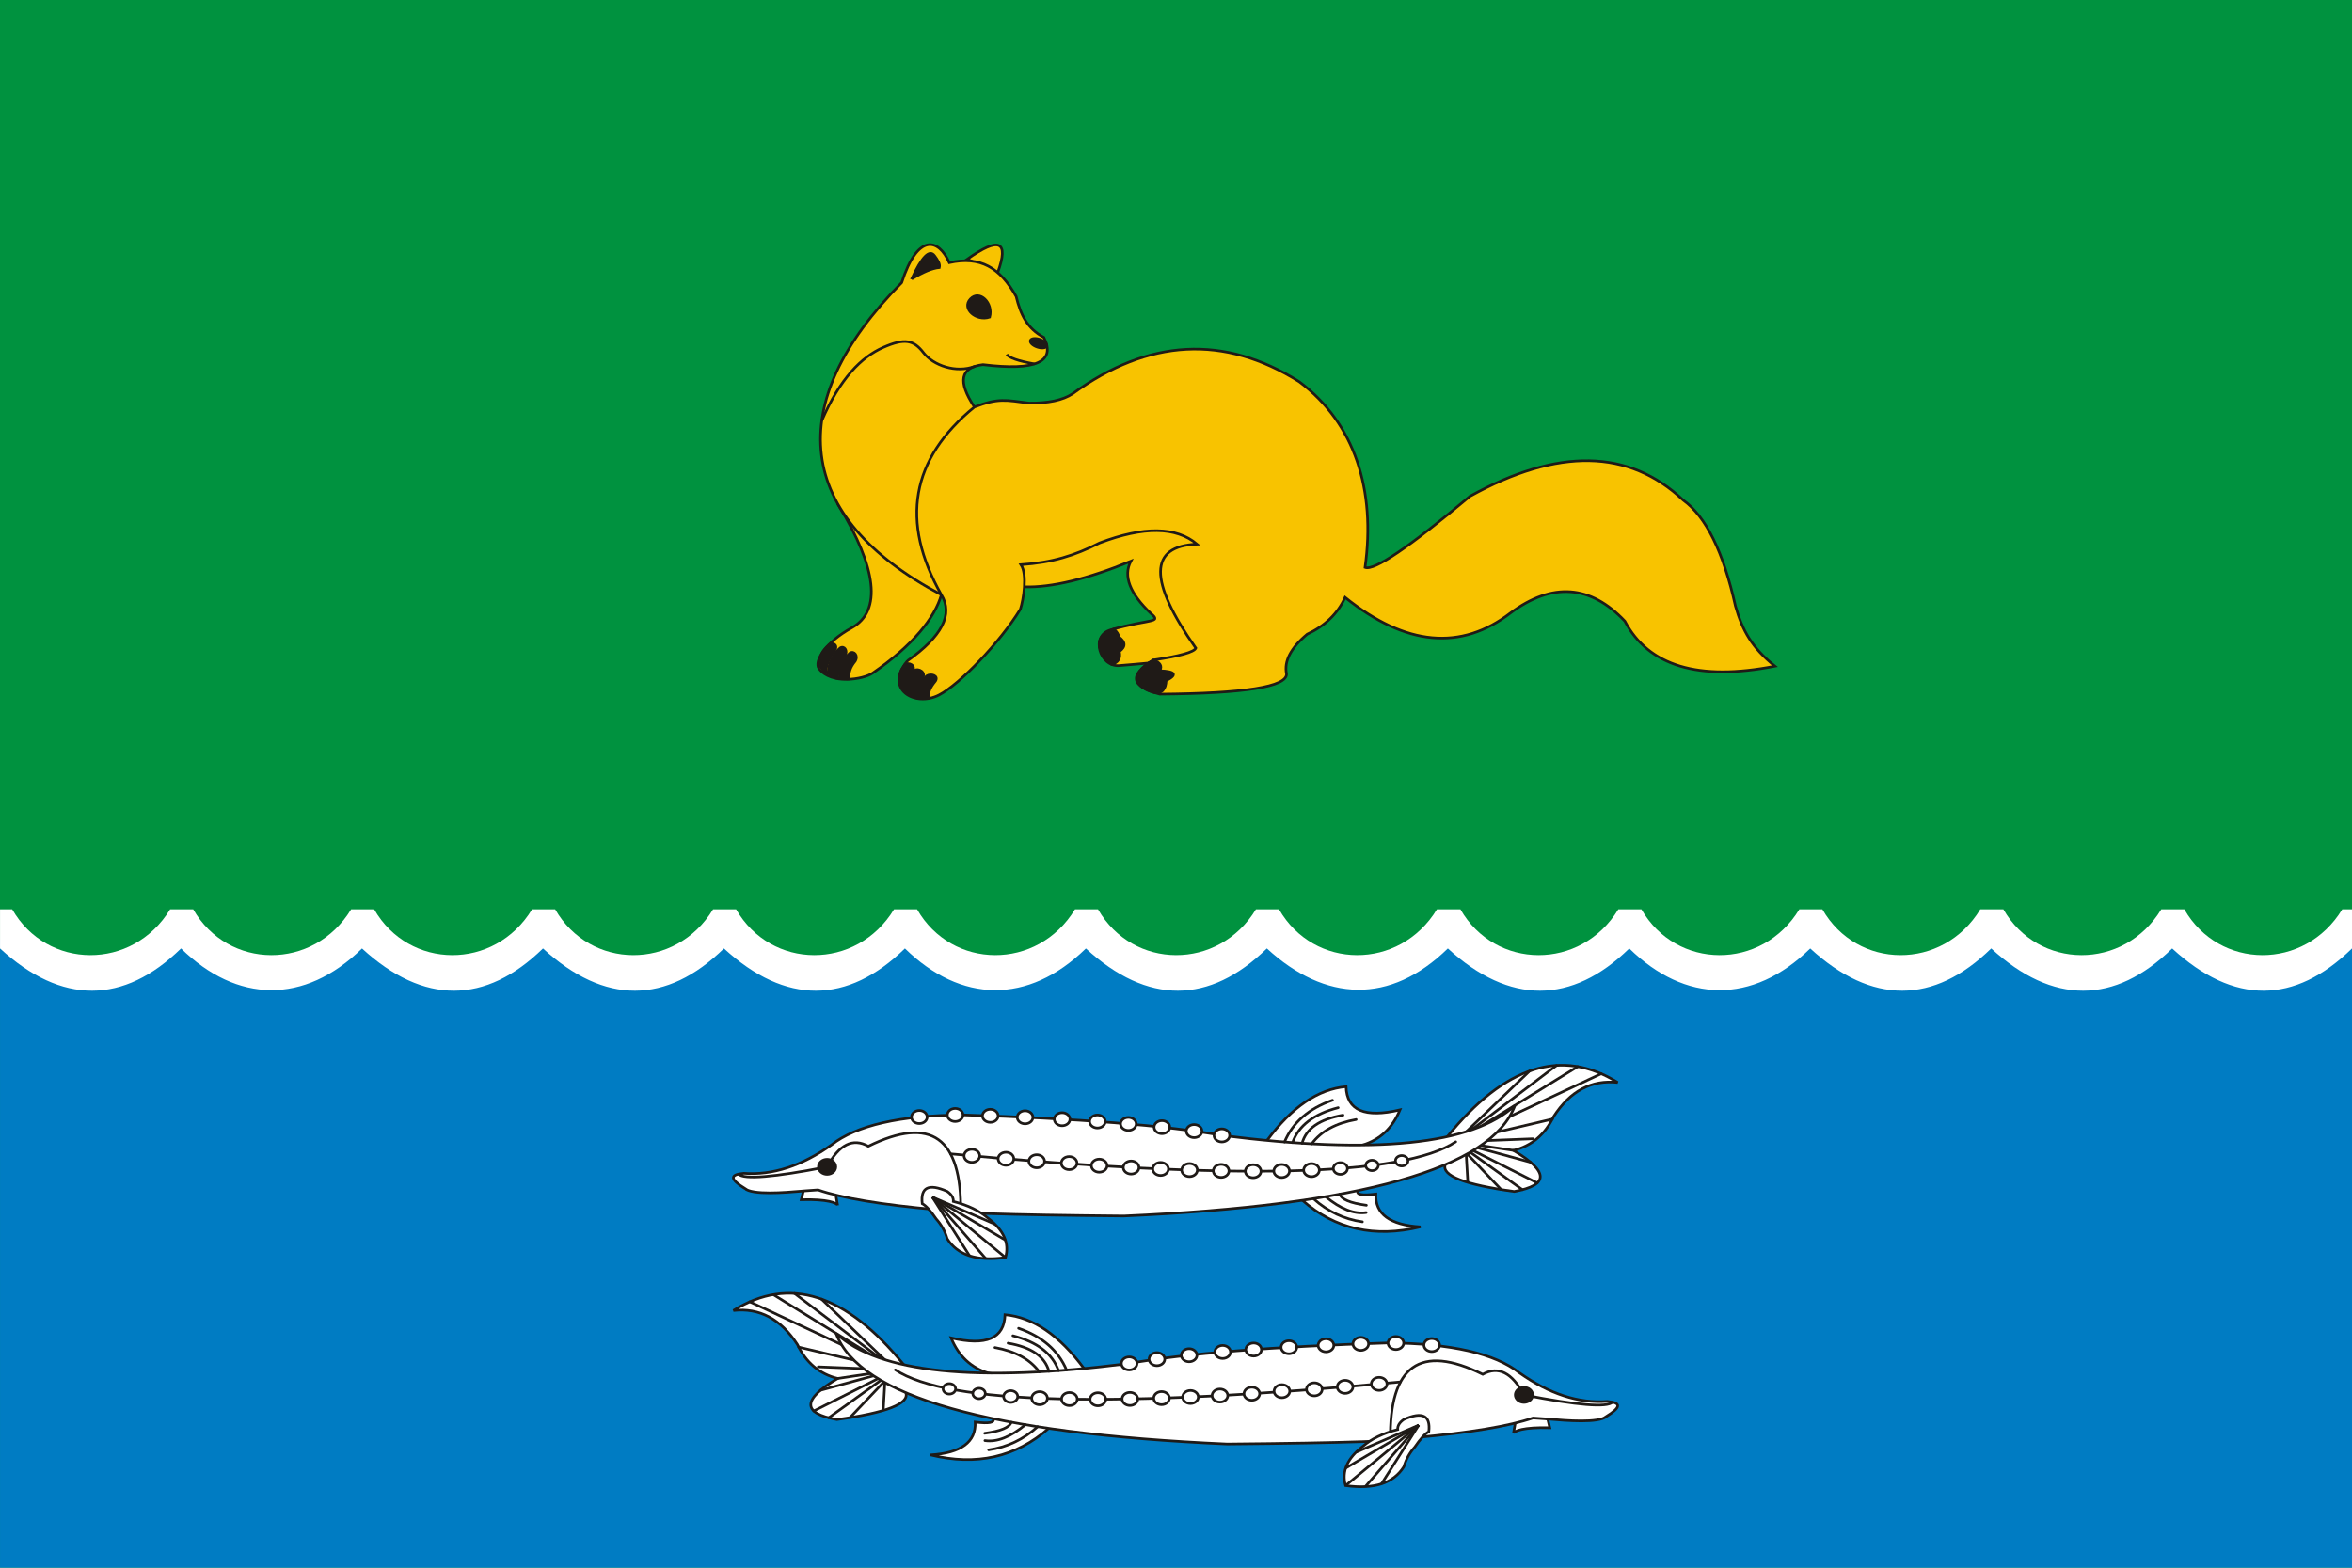<?xml version="1.0" encoding="UTF-8"?>
<!DOCTYPE svg PUBLIC "-//W3C//DTD SVG 1.1//EN" "http://www.w3.org/Graphics/SVG/1.1/DTD/svg11.dtd">
<!-- Creator: CorelDRAW -->
<svg xmlns="http://www.w3.org/2000/svg" xml:space="preserve" width="900px" height="600px" style="shape-rendering:geometricPrecision; text-rendering:geometricPrecision; image-rendering:optimizeQuality; fill-rule:evenodd; clip-rule:evenodd"
viewBox="0 0 900 600"
 xmlns:xlink="http://www.w3.org/1999/xlink">
 <defs>
  <style type="text/css">
   <![CDATA[
    .str2 {stroke:#1F1A17;stroke-width:0.9}
    .str0 {stroke:#1F1A17;stroke-width:1}
    .str1 {stroke:#1F1A17;stroke-width:1;stroke-linecap:round}
    .fil4 {fill:none}
    .fil1 {fill:#007CC3}
    .fil0 {fill:#00923F}
    .fil5 {fill:#1F1A17}
    .fil2 {fill:#F8C300}
    .fil3 {fill:white}
   ]]>
  </style>
 </defs>
 <g id="Слой_x0020_1">
  <rect class="fil0" width="900" height="600"/>
  <path class="fil1" d="M900 600l0 -255.588 0 15c-21.967,21.464 -45.233,21.667 -68.815,0.008 -21.968,21.458 -45.67,21.657 -69.25,-0.008 -21.967,21.465 -45.669,21.667 -69.25,0.008 -22.129,21.632 -47.915,20.901 -69.25,-0.008 -21.971,21.468 -45.828,21.669 -69.412,0 -22.09,21.585 -46.89,20.552 -69.26,0 -21.967,21.465 -45.669,21.667 -69.25,0.008 -22.129,21.632 -47.915,20.901 -69.25,-0.008 -21.967,21.464 -45.669,21.667 -69.25,0.008 -21.968,21.458 -45.67,21.657 -69.25,-0.008 -21.967,21.465 -45.669,21.667 -69.25,0.008 -22.129,21.632 -47.915,20.901 -69.25,-0.008 -21.971,21.468 -45.676,21.669 -69.26,0l0 240.588 900 0z"/>
  <path class="fil2 str0" d="M391.95 224.61c10.457,0.309 24.05,-2.962 40.772,-9.817 -2.981,5.67 -0.405,12.354 7.729,20.049 4.369,3.644 -0.758,1.958 -15.458,6.227 -7.985,2.318 -4.071,14.298 3.333,13.67 15.919,-1.35 27.686,-2.027 56.838,-9.568 -6.704,-84.584 -126.67,-60.596 -93.214,-20.561z"/>
  <path class="fil2 str0" d="M321.053 193.689c14.311,23.536 16.572,40.148 4.815,46.622 -9.867,5.433 -14.581,12.794 -12.429,15.644 4.616,6.113 16.848,4.152 20.461,1.671 15.513,-10.65 23.845,-21.262 26.309,-29.988 -8.752,-17.388 -22.338,-29.59 -39.157,-33.948z"/>
  <path class="fil2 str0" d="M381.783 104.34l-11.659 -5.13c12.18,-8.696 16.067,-6.987 11.659,5.13z"/>
  <g id="_45755504">
   <path id="_45928400" class="fil3 str0" d="M553.817 435.032c22.068,-27.189 43.801,-34.102 65.204,-20.739 -9.978,-1.108 -18.142,3.224 -24.491,13.002 -3.326,6.954 -8.466,11.288 -15.421,13.002 13.606,8.062 13.707,13.304 0.302,15.723 -19.02,-2.62 -27.816,-6.047 -26.391,-10.278 0.265,-3.569 0.53,-7.139 0.796,-10.709z"/>
   <line id="_45927528" class="fil4 str0" x1="560.824" y1="438.034" x2="561.66" y2= "452.538" />
   <path id="_45926640" class="fil4 str1" d="M585.301 409.917l-28.259 27.085m0 0l38.582 -29.249"/>
   <path id="_45925752" class="fil4 str1" d="M603.737 408.207l-46.695 28.795m0 0l55.674 -26.055"/>
   <path id="_45924864" class="fil4 str1" d="M594.027 428.298l-36.985 8.704m0 0l29.489 -1.157"/>
   <path id="_45923944" class="fil4 str1" d="M579.109 440.296l-22.067 -3.294m0 0l28.646 7.825"/>
   <path id="_45923056" class="fil4 str1" d="M588.231 452.738l-31.189 -15.736m0 0l25.501 18.337"/>
   <line id="_45922336" class="fil4 str1" x1="557.042" y1="437.002" x2="574.408" y2= "455.274" />
   <path id="_45797336" class="fil3 str0" d="M498.36 459.394c12.576,11.06 27.652,14.45 45.224,10.167 -11.738,-0.725 -17.44,-4.919 -17.106,-12.579 -5.311,0.663 -7.603,0.224 -6.87,-1.316 -7.922,-2.996 -15.93,-1.619 -21.248,3.728z"/>
   <path id="_45797128" class="fil3 str0" d="M306.602 459.163c10.118,-0.279 13.761,1.256 13.921,2.18 -0.228,-1.323 -0.456,-2.646 -0.685,-3.969 -1.783,-1.472 -3.568,-2.944 -5.353,-4.416 -2.354,0.952 -4.71,1.904 -7.067,2.856 -0.272,1.116 -0.543,2.232 -0.816,3.348z"/>
   <path id="_45795912" class="fil3 str0" d="M484.84 436.486c9.436,-12.767 19.514,-19.632 30.234,-20.594 0.28,9.113 7.156,12.076 20.629,8.889 -2.855,6.921 -7.604,11.405 -14.245,13.45 -16.431,2.998 -28.637,2.415 -36.618,-1.746z"/>
   <path id="_45794672" class="fil3 str0" d="M284.91 454.809c-5.271,-3.325 -6.046,-5.242 -0.302,-5.745 10.985,0.806 22.174,-2.823 33.562,-10.885 9.474,-7.457 26.205,-11.289 50.192,-11.49 44.346,1.41 77.405,4.031 99.175,7.861 58.557,7.457 95.949,3.628 112.176,-11.49 -8.969,24.189 -58.86,38.298 -149.669,42.331 -45.052,-0.403 -68.939,-1.209 -71.66,-2.419 -21.165,-1.915 -36.283,-4.435 -45.354,-7.559 -1.585,0.119 -3.094,0.228 -4.532,0.318 -0.481,0.028 -1.226,0.096 -2.16,0.176 -5.713,0.493 -18.526,1.573 -21.428,-1.098z"/>
   <path id="_45793952" class="fil4 str0" d="M367.623 464.017c0.417,-28.669 -11.368,-37.108 -35.36,-25.316 -5.924,-3.298 -11.18,-0.671 -15.765,7.883 -20.439,3.997 -31.755,4.919 -33.947,2.772"/>
   <ellipse id="_45793008" class="fil5 str0" cx="316.498" cy="446.584" rx="3.326" ry="2.874"/>
   <path id="_45791632" class="fil3 str0" d="M352.892 460.672c-0.728,-6.262 2.459,-7.828 9.56,-4.696 1.677,1.174 2.46,2.46 2.348,3.857 5.646,1.453 10.063,3.578 13.25,6.373 6.038,4.584 8.275,9.615 6.709,15.095 -10.902,1.509 -18.338,-0.895 -22.306,-7.212 -0.839,-2.85 -2.237,-5.367 -4.193,-7.547 -2.171,-3.185 -3.96,-5.143 -5.367,-5.87z"/>
   <line id="_45790760" class="fil4 str0" x1="356.75" y1="458.157" x2="380.752" y2= "468.536" />
   <line id="_45789888" class="fil4 str0" x1="384.758" y1="481.302" x2="356.75" y2= "458.157" />
   <line id="_45788984" class="fil4 str0" x1="384.711" y1="474.608" x2="356.75" y2= "458.157" />
   <line id="_45788112" class="fil4 str0" x1="377.207" y1="481.698" x2="356.75" y2= "458.157" />
   <line id="_45787104" class="fil4 str0" x1="371.006" y1="480.631" x2="356.75" y2= "458.157" />
   <ellipse id="_45786160" class="fil3 str0" cx="392.251" cy="427.617" rx="3.001" ry="2.499"/>
   <ellipse id="_45785216" class="fil3 str0" cx="378.943" cy="427.057" rx="3.001" ry="2.499"/>
   <ellipse id="_45784264" class="fil3 str0" cx="365.507" cy="426.731" rx="3.001" ry="2.499"/>
   <ellipse id="_45783320" class="fil3 str0" cx="351.772" cy="427.517" rx="3.001" ry="2.499"/>
   <ellipse id="_45782376" class="fil3 str0" cx="406.424" cy="428.355" rx="3.001" ry="2.499"/>
   <ellipse id="_45781432" class="fil3 str0" cx="419.937" cy="429.226" rx="3.001" ry="2.499"/>
   <ellipse id="_45780456" class="fil3 str0" cx="431.784" cy="430.157" rx="3.001" ry="2.499"/>
   <ellipse id="_45779512" class="fil3 str0" cx="444.625" cy="431.401" rx="3.001" ry="2.499"/>
   <ellipse id="_45778568" class="fil3 str0" cx="456.941" cy="432.904" rx="3.001" ry="2.499"/>
   <ellipse id="_45777488" class="fil3 str0" cx="467.537" cy="434.551" rx="3.001" ry="2.499"/>
   <path id="_45776568" class="fil4 str1" d="M363.723 441.617c108.941,10.195 173.383,8.657 193.319,-4.615"/>
   <ellipse id="_45775624" class="fil3 str0" cx="371.908" cy="442.368" rx="3.001" ry="2.499"/>
   <ellipse id="_45774680" class="fil3 str0" cx="384.94" cy="443.502" rx="3.001" ry="2.499"/>
   <ellipse id="_45773736" class="fil3 str0" cx="396.707" cy="444.451" rx="3.001" ry="2.499"/>
   <ellipse id="_45772792" class="fil3 str0" cx="409.114" cy="445.155" rx="3.001" ry="2.499"/>
   <ellipse id="_45771848" class="fil3 str0" cx="420.627" cy="446.134" rx="3.001" ry="2.499"/>
   <ellipse id="_45770904" class="fil3 str0" cx="432.834" cy="446.843" rx="3.001" ry="2.499"/>
   <ellipse id="_45769960" class="fil3 str0" cx="444.109" cy="447.392" rx="3.001" ry="2.499"/>
   <ellipse id="_45769016" class="fil3 str0" cx="455.164" cy="447.817" rx="3.001" ry="2.499"/>
   <ellipse id="_45767936" class="fil3 str0" cx="467.264" cy="448.131" rx="3.001" ry="2.499"/>
   <ellipse id="_45766992" class="fil3 str0" cx="479.517" cy="448.26" rx="3.001" ry="2.499"/>
   <ellipse id="_45766048" class="fil3 str0" cx="490.43" cy="448.178" rx="3.001" ry="2.499"/>
   <ellipse id="_45765104" class="fil3 str0" cx="501.849" cy="447.844" rx="3.001" ry="2.499"/>
   <ellipse id="_45764128" class="fil3 str0" cx="512.903" cy="447.214" rx="2.701" ry="2.249"/>
   <ellipse id="_45763184" class="fil3 str0" cx="525.006" cy="446.044" rx="2.401" ry="2"/>
   <ellipse id="_45762240" class="fil3 str0" cx="536.38" cy="444.267" rx="2.401" ry="2"/>
   <path id="_45761352" class="fil4 str1" d="M491.523 437.072c3.145,-7.481 9.262,-12.809 18.352,-15.98"/>
   <path id="_45760464" class="fil4 str1" d="M494.593 437.307c2.322,-6.51 8.141,-10.966 17.461,-13.363"/>
   <path id="_45759576" class="fil4 str1" d="M498.257 437.557c1.539,-5.654 6.752,-9.243 15.643,-10.763"/>
   <path id="_45758552" class="fil4 str1" d="M501.943 437.773c3.57,-4.831 9.233,-7.932 16.989,-9.302"/>
   <path id="_45756224" class="fil4 str1" d="M512.675 457.033c0.613,2 4.003,3.417 10.169,4.252"/>
   <path id="_45756120" class="fil4 str1" d="M507.261 457.993c5.718,4.728 10.884,6.756 15.498,6.082"/>
   <path id="_45755528" class="fil4 str1" d="M502.579 458.756c5.484,4.924 11.732,7.879 18.747,8.867"/>
  </g>
  <g id="_45697712">
   <path id="_45754184" class="fil3 str0" d="M345.824 522.314c-22.068,-27.189 -43.801,-34.102 -65.204,-20.739 9.978,-1.108 18.142,3.224 24.491,13.002 3.326,6.954 8.466,11.288 15.421,13.002 -13.606,8.062 -13.707,13.304 -0.302,15.723 19.02,-2.62 27.816,-6.047 26.391,-10.278 -0.265,-3.569 -0.53,-7.139 -0.796,-10.709z"/>
   <line id="_45753312" class="fil4 str0" x1="338.817" y1="525.317" x2="337.981" y2= "539.82" />
   <path id="_45752424" class="fil4 str1" d="M314.34 497.199l28.259 27.085m0 0l-38.582 -29.249"/>
   <path id="_45751536" class="fil4 str1" d="M295.904 495.489l46.695 28.795m0 0l-55.674 -26.055"/>
   <path id="_45750648" class="fil4 str1" d="M305.614 515.581l36.985 8.704m0 0l-29.489 -1.157"/>
   <path id="_45749760" class="fil4 str1" d="M320.532 527.578l22.067 -3.294m0 0l-28.646 7.825"/>
   <path id="_45748736" class="fil4 str1" d="M311.409 540.02l31.189 -15.736m0 0l-25.501 18.337"/>
   <line id="_45747984" class="fil4 str1" x1="342.599" y1="524.284" x2="325.233" y2= "542.556" />
   <path id="_45746920" class="fil3 str0" d="M401.281 546.677c-12.576,11.06 -27.652,14.45 -45.224,10.167 11.738,-0.725 17.44,-4.919 17.106,-12.579 5.311,0.663 7.603,0.224 6.87,-1.316 7.922,-2.996 15.93,-1.619 21.248,3.728z"/>
   <path id="_45745376" class="fil3 str0" d="M593.039 546.445c-10.118,-0.279 -13.761,1.256 -13.921,2.18 0.228,-1.323 0.456,-2.646 0.685,-3.969 1.783,-1.472 3.568,-2.944 5.353,-4.416 2.354,0.952 4.71,1.904 7.067,2.856 0.272,1.116 0.543,2.232 0.816,3.348z"/>
   <path id="_45743904" class="fil3 str0" d="M414.801 523.768c-9.436,-12.767 -19.514,-19.632 -30.234,-20.594 -0.28,9.113 -7.156,12.076 -20.629,8.889 2.855,6.921 7.604,11.405 14.245,13.45 16.431,2.998 28.637,2.415 36.618,-1.746z"/>
   <path id="_45741480" class="fil3 str0" d="M614.731 542.092c5.271,-3.325 6.046,-5.242 0.302,-5.745 -10.985,0.806 -22.174,-2.823 -33.562,-10.885 -9.474,-7.457 -26.205,-11.289 -50.192,-11.49 -44.346,1.41 -77.405,4.031 -99.175,7.861 -58.557,7.457 -95.949,3.628 -112.176,-11.49 8.969,24.189 58.86,38.298 149.669,42.331 45.052,-0.403 68.939,-1.209 71.66,-2.419 21.165,-1.915 36.283,-4.435 45.354,-7.559 1.585,0.119 3.094,0.228 4.532,0.318 0.481,0.028 1.226,0.096 2.16,0.176 5.713,0.493 18.526,1.573 21.428,-1.098z"/>
   <path id="_45740312" class="fil4 str0" d="M532.018 551.3c-0.417,-28.669 11.368,-37.108 35.36,-25.316 5.924,-3.298 11.18,-0.671 15.765,7.883 20.439,3.997 31.755,4.919 33.947,2.772"/>
   <ellipse id="_45739368" class="fil5 str0" cx="583.143" cy="533.867" rx="3.326" ry="2.874"/>
   <path id="_45738224" class="fil3 str0" d="M546.749 547.955c0.728,-6.262 -2.459,-7.828 -9.56,-4.696 -1.677,1.174 -2.46,2.46 -2.348,3.857 -5.646,1.453 -10.063,3.578 -13.25,6.373 -6.038,4.584 -8.275,9.615 -6.709,15.095 10.902,1.509 18.338,-0.895 22.306,-7.212 0.839,-2.85 2.237,-5.367 4.193,-7.547 2.171,-3.185 3.96,-5.143 5.367,-5.87z"/>
   <line id="_45737368" class="fil4 str0" x1="542.891" y1="545.439" x2="518.889" y2= "555.819" />
   <line id="_45731752" class="fil4 str0" x1="514.883" y1="568.584" x2="542.891" y2= "545.439" />
   <line id="_45731344" class="fil4 str0" x1="514.93" y1="561.891" x2="542.891" y2= "545.439" />
   <line id="_45730472" class="fil4 str0" x1="522.433" y1="568.981" x2="542.891" y2= "545.439" />
   <line id="_45729600" class="fil4 str0" x1="528.635" y1="567.913" x2="542.891" y2= "545.439" />
   <ellipse id="_45728656" class="fil3 str0" cx="507.39" cy="514.899" rx="3.001" ry="2.499"/>
   <ellipse id="_45727712" class="fil3 str0" cx="520.698" cy="514.339" rx="3.001" ry="2.499"/>
   <ellipse id="_45726768" class="fil3 str0" cx="534.133" cy="514.013" rx="3.001" ry="2.499"/>
   <ellipse id="_45725824" class="fil3 str0" cx="547.869" cy="514.799" rx="3.001" ry="2.499"/>
   <ellipse id="_45724880" class="fil3 str0" cx="493.217" cy="515.637" rx="3.001" ry="2.499"/>
   <ellipse id="_45723936" class="fil3 str0" cx="479.704" cy="516.508" rx="3.001" ry="2.499"/>
   <ellipse id="_45722856" class="fil3 str0" cx="467.857" cy="517.44" rx="3.001" ry="2.499"/>
   <ellipse id="_45721912" class="fil3 str0" cx="455.016" cy="518.683" rx="3.001" ry="2.499"/>
   <ellipse id="_45720968" class="fil3 str0" cx="442.7" cy="520.186" rx="3.001" ry="2.499"/>
   <ellipse id="_45720024" class="fil3 str0" cx="432.104" cy="521.833" rx="3.001" ry="2.499"/>
   <path id="_45719104" class="fil4 str1" d="M535.918 528.899c-108.941,10.195 -173.383,8.657 -193.319,-4.615"/>
   <ellipse id="_45718160" class="fil3 str0" cx="527.733" cy="529.65" rx="3.001" ry="2.499"/>
   <ellipse id="_45717216" class="fil3 str0" cx="514.701" cy="530.784" rx="3.001" ry="2.499"/>
   <ellipse id="_45716272" class="fil3 str0" cx="502.933" cy="531.733" rx="3.001" ry="2.499"/>
   <ellipse id="_45715328" class="fil3 str0" cx="490.527" cy="532.437" rx="3.001" ry="2.499"/>
   <ellipse id="_45714384" class="fil3 str0" cx="479.014" cy="533.417" rx="3.001" ry="2.499"/>
   <ellipse id="_45713304" class="fil3 str0" cx="466.807" cy="534.125" rx="3.001" ry="2.499"/>
   <ellipse id="_45712360" class="fil3 str0" cx="455.532" cy="534.674" rx="3.001" ry="2.499"/>
   <ellipse id="_45711416" class="fil3 str0" cx="444.477" cy="535.1" rx="3.001" ry="2.499"/>
   <ellipse id="_45710472" class="fil3 str0" cx="432.377" cy="535.414" rx="3.001" ry="2.499"/>
   <ellipse id="_45709528" class="fil3 str0" cx="420.124" cy="535.543" rx="3.001" ry="2.499"/>
   <ellipse id="_45708584" class="fil3 str0" cx="409.211" cy="535.46" rx="3.001" ry="2.499"/>
   <ellipse id="_45707640" class="fil3 str0" cx="397.792" cy="535.127" rx="3.001" ry="2.499"/>
   <ellipse id="_45706816" class="fil3 str0" cx="386.738" cy="534.496" rx="2.701" ry="2.249"/>
   <ellipse id="_45706024" class="fil3 str0" cx="374.635" cy="533.327" rx="2.401" ry="2"/>
   <ellipse id="_45705088" class="fil3 str0" cx="363.261" cy="531.549" rx="2.401" ry="2"/>
   <path id="_45704064" class="fil4 str1" d="M408.118 524.354c-3.145,-7.481 -9.262,-12.809 -18.352,-15.98"/>
   <path id="_45703176" class="fil4 str1" d="M405.048 524.589c-2.322,-6.51 -8.141,-10.966 -17.461,-13.363"/>
   <path id="_45702280" class="fil4 str1" d="M401.383 524.839c-1.539,-5.654 -6.752,-9.243 -15.643,-10.763"/>
   <path id="_45701392" class="fil4 str1" d="M397.698 525.056c-3.57,-4.831 -9.233,-7.932 -16.989,-9.302"/>
   <path id="_45700504" class="fil4 str1" d="M386.966 544.316c-0.613,2 -4.003,3.417 -10.169,4.252"/>
   <path id="_45699616" class="fil4 str1" d="M392.38 545.275c-5.718,4.728 -10.884,6.756 -15.498,6.082"/>
   <path id="_45697912" class="fil4 str1" d="M397.062 546.038c-5.484,4.924 -11.732,7.879 -18.747,8.867"/>
  </g>
  <path class="fil2 str0" d="M399.449 129.137c-6.398,-3.379 -8.929,-8.738 -10.616,-15.671 -6.189,-11.087 -13.713,-15.535 -25.587,-12.935 -4.168,-9.389 -12.097,-11.268 -18.21,7.635 -45.865,46.381 -41.061,89.732 15.175,119.472l12.647 -71.855c-6.493,-9.8 -5.396,-15.207 3.287,-16.22 20.224,2.46 27.991,-1.015 23.304,-10.426z"/>
  <ellipse class="fil5 str0" transform="matrix(0.948 0.318 -0.318 0.948 397.406 131.359)" rx="3.304" ry="1.557"/>
  <path class="fil5 str0" d="M378.689 121.359c-5.061,1.743 -10.874,-3.211 -7.364,-6.937 3.507,-3.728 8.849,1.563 7.364,6.937z"/>
  <path class="fil4 str0" d="M385.25 135.632c0.855,1.315 4.383,2.535 10.585,3.661"/>
  <path class="fil4 str0" d="M373.077 140.202c-7.3,2.727 -15.945,-0.321 -19.696,-5.202 -3.751,-4.88 -7.172,-5.662 -15.429,-2.027 -8.257,3.635 -16.525,11.826 -23.499,28.055"/>
  <path class="fil5 str2" d="M321.154 259.846c0.322,-4.828 1.349,-7.512 4.07,-9.951 1.587,-0.989 3.356,1.009 2.079,3.148 -2.028,2.479 -2.43,4.215 -2.512,6.9 -1.087,0.001 -2.549,-0.099 -3.637,-0.097z"/>
  <path class="fil5 str2" d="M316.778 257.916c0.322,-4.828 1.974,-7.534 4.695,-9.973 1.587,-0.989 3.136,1.011 1.859,3.15 -2.028,2.479 -2.681,5.982 -2.764,8.667 -1.087,0.001 -2.702,-1.846 -3.79,-1.844z"/>
  <path class="fil5 str2" d="M313.179 254.889c0.702,-4.533 1.361,-5.786 4.082,-8.225 1.587,-0.989 3.521,0.164 2.244,2.303 -2.028,2.479 -3.41,5.876 -3.493,8.561 -1.087,0.001 -1.746,-2.641 -2.833,-2.639z"/>
  <path class="fil5 str0" d="M348.829 106.805c4.345,-2.683 7.883,-4.153 10.61,-4.406 0.35,-1.409 -0.626,-2.857 -1.819,-4.481 -1.92,-2.656 -4.851,0.306 -8.791,8.887z"/>
  <path class="fil2 str0" d="M347.239 252.917c13.258,-9.394 17.582,-17.822 12.971,-25.28 -15.862,-28.065 -11.647,-52.017 12.647,-71.853 9.21,-3.536 11.983,-2.67 20.903,-1.521 7.384,0.081 12.945,-1.106 16.681,-3.563 29.078,-21.13 57.986,-22.663 86.727,-4.6 21.265,15.924 29.301,41.437 25.171,71.068 3.454,1.397 16.834,-7.677 40.14,-27.226 33.663,-18.645 60.875,-18.142 81.638,1.512 8.667,6.248 15.319,19.755 19.956,40.517 2.72,9.474 6.331,15.945 15.1,23 -29.209,5.724 -48.354,-0.028 -57.431,-17.255 -13.153,-13.909 -27.71,-14.966 -43.669,-3.174 -19.019,14.662 -40.142,12.697 -63.367,-5.896 -2.816,6.197 -7.662,10.896 -14.537,14.097 -6.261,5.264 -8.89,10.328 -7.881,15.188 0.202,4.911 -15.965,7.494 -48.501,7.747 -11.115,-2.936 -11.924,-7.291 -2.426,-13.062 10.155,-1.519 15.561,-3.038 16.218,-4.557 -18.137,-25.819 -17.985,-39.084 0.455,-39.792 -7.983,-6.735 -20.412,-6.887 -37.285,-0.457 -9.599,4.86 -18.058,7.511 -30.083,8.32 2.504,3.67 0.993,13.359 -0.23,17.044 -7.832,12.757 -23.101,28.636 -31.07,32.807 -9.267,4.851 -21.221,-2.228 -12.125,-13.062z"/>
  <path class="fil5 str2" d="M351.024 267.169c0.322,-4.828 0.873,-6.092 3.594,-8.531 1.587,-0.989 4.674,-0.133 3.397,2.006 -2.028,2.479 -2.751,4.042 -2.833,6.726 -1.087,0.001 -3.07,-0.203 -4.157,-0.201z"/>
  <path class="fil5 str2" d="M346.931 265.599c0.722,-4.869 0.836,-6.425 2.991,-9.053 1.587,-0.989 4.485,0.735 3.208,2.874 -2.028,2.479 -2.525,4.923 -2.608,7.607l-3.591 -1.428z"/>
  <path class="fil5 str2" d="M344.037 261.032c0.322,-4.828 0.569,-4.186 2.217,-6.769 1.587,-0.989 4.313,0.429 3.037,2.568l-2.916 8.197c-0.878,-0.907 -1.108,-2.251 -2.337,-3.996z"/>
  <path class="fil5 str0" d="M446.211 260.51c-0.078,3.137 -1.6,5.096 -4.404,4.592 -7.037,-1.716 -10.274,-6.992 -0.446,-12.489 2.627,0.96 3.437,2.328 2.426,4.102 6.061,0.25 6.87,1.517 2.425,3.795z"/>
  <path class="fil5 str0" d="M426.214 240.722c1.152,1.057 1.806,2.085 1.961,3.083 2.575,1.896 2.627,3.744 0.151,5.543 0.588,2.604 -0.402,4.251 -2.974,4.938 -6.608,-6.272 -6.321,-10.793 0.862,-13.564z"/>
  <path class="fil3" d="M350.915 348c13.278,23.212 46.084,23.615 60.435,0l8.806 0c13.278,23.212 46.084,23.615 60.435,0l8.825 0c13.278,23.212 46.084,23.615 60.435,0l8.978 0c13.278,23.212 46.084,23.615 60.435,0l8.825 0c13.278,23.212 46.084,23.615 60.435,0l8.806 0c13.278,23.212 46.084,23.615 60.435,0l8.825 0c13.278,23.212 46.084,23.615 60.435,0l8.806 0c13.278,23.212 46.084,23.615 60.435,0l3.736 0 0 15c-21.967,21.464 -45.233,21.667 -68.815,0.008 -21.968,21.458 -45.67,21.657 -69.25,-0.008 -21.967,21.465 -45.669,21.667 -69.25,0.008 -22.129,21.632 -47.915,20.901 -69.25,-0.008 -21.971,21.468 -45.828,21.669 -69.412,0 -22.09,21.585 -46.89,20.552 -69.26,0 -21.967,21.465 -45.669,21.667 -69.25,0.008 -22.129,21.632 -47.915,20.901 -69.25,-0.008 -21.967,21.464 -45.669,21.667 -69.25,0.008 -21.968,21.458 -45.67,21.657 -69.25,-0.008 -21.967,21.465 -45.669,21.667 -69.25,0.008 -22.129,21.632 -47.915,20.901 -69.25,-0.008 -21.971,21.468 -45.676,21.669 -69.26,0l0 -15 4.654 0c13.278,23.212 46.084,23.615 60.435,0l8.825 0c13.278,23.212 46.084,23.615 60.435,0l8.806 0c13.278,23.212 46.084,23.615 60.435,0l8.825 0c13.278,23.212 46.084,23.615 60.435,0l8.806 0c13.278,23.212 46.084,23.615 60.435,0l8.825 0z"/>
 </g>
</svg>
